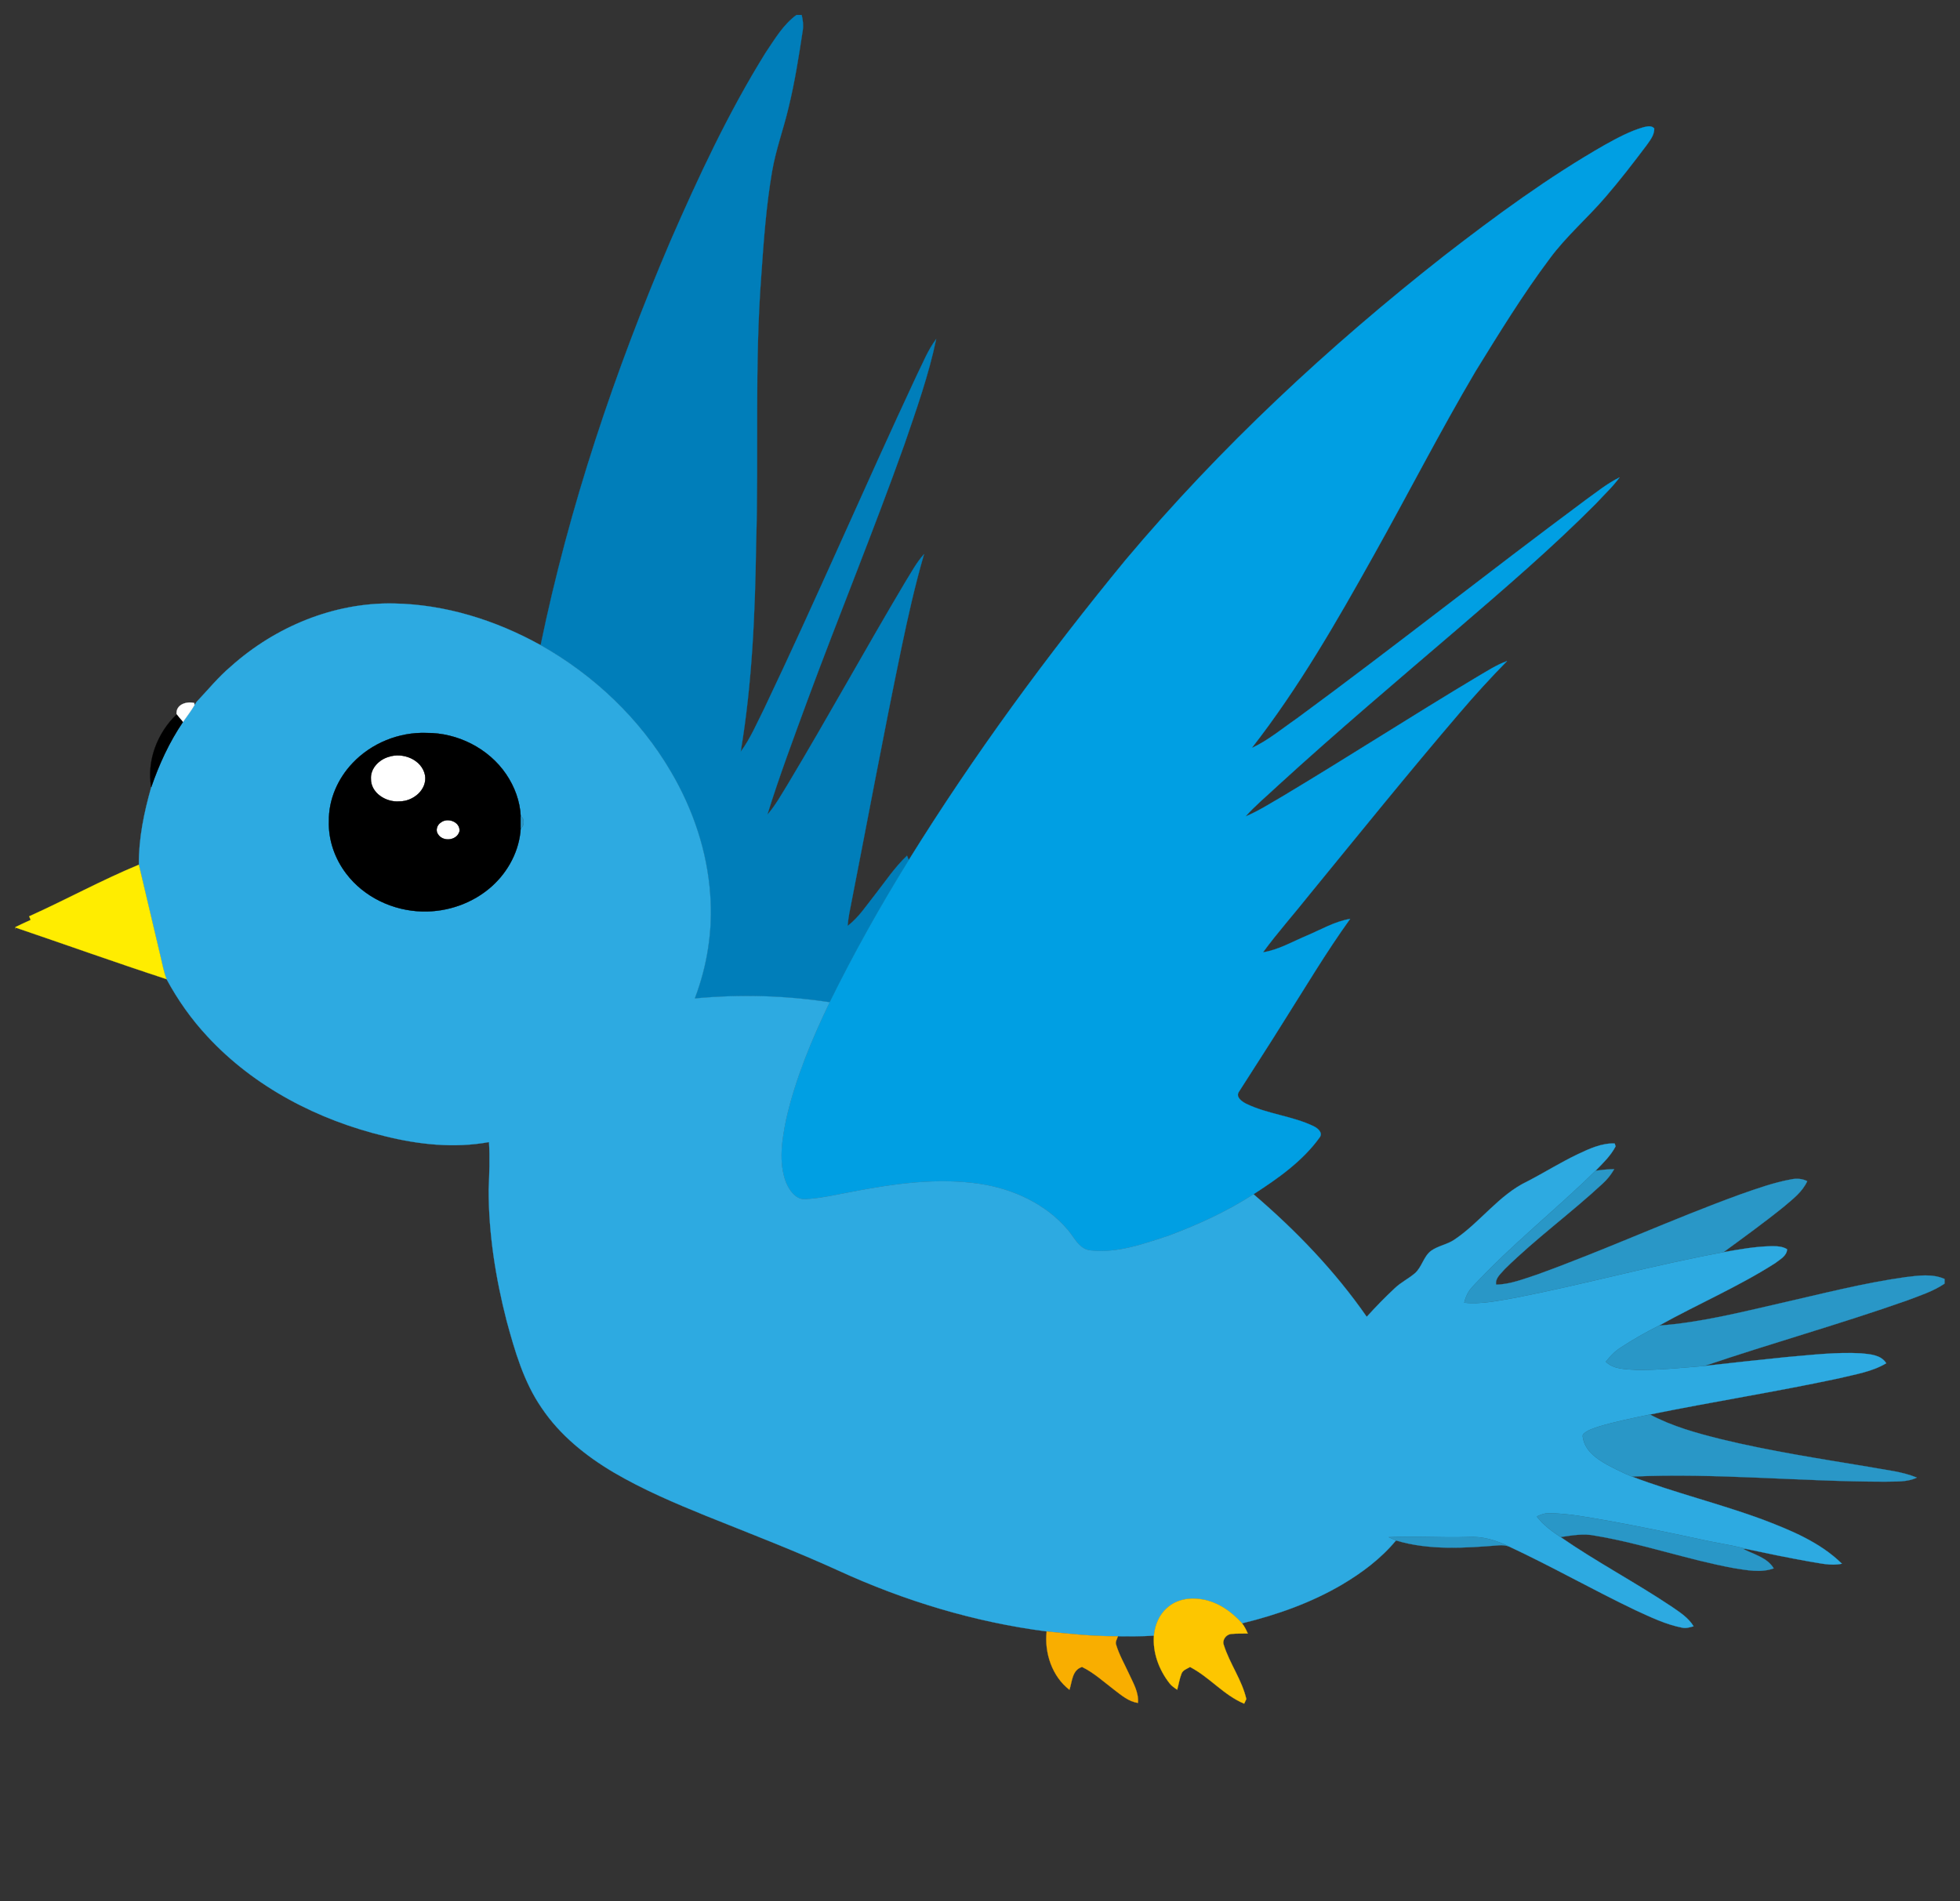 <?xml version="1.0" encoding="utf-8"?>
<!DOCTYPE svg PUBLIC "-//W3C//DTD SVG 1.1//EN" "http://www.w3.org/Graphics/SVG/1.1/DTD/svg11.dtd">
<svg xmlns="http://www.w3.org/2000/svg" xmlns:xlink="http://www.w3.org/1999/xlink" version="1.1" id="Layer_1" x="0px" y="0px" viewBox="-8 -7.76 1016 985.52" enable-background="new -8 -7.76 1016 985.52" xml:space="preserve">
<rect x="-8" y="-7.76" width="1016" height="985.52" fill="#333333" stroke="none"/>
<g>
	<g id="_x23_007ebaff">
		<path fill="#007EBA" stroke="#007EBA" stroke-width="0.094" d="M404.86,0h2.69c0.68,2.66,0.98,5.42,0.55,8.15    c-2.03,13.35-4.13,26.72-7.34,39.86c-2.6,11.05-6.58,21.75-8.51,32.96c-3.09,17.87-4.38,35.99-5.63,54.07    c-3.53,46.24-1.27,92.67-2.67,138.99c-0.54,36.08-2.03,72.28-8,107.92c5.12-6.94,8.45-14.97,12.32-22.63    c27.17-57.02,52.07-115.09,78.84-172.29c3.22-6.43,5.82-13.25,10.18-19.02c-3.89,18.67-10.32,36.7-16.5,54.71    c-15.81,44.36-33.7,87.94-50.06,132.1c-7.24,19.83-14.73,39.62-20.97,59.79c4.26-4.87,7.37-10.58,10.75-16.05    c20.69-34.52,40.07-69.81,60.64-104.39c3.12-4.99,5.88-10.28,9.85-14.67c-4.66,16.02-8.32,32.3-11.73,48.63    c-9.55,45.83-18.04,91.87-27.07,137.8c-0.38,2.09-0.64,4.2-0.83,6.34c5.86-4.46,9.84-10.76,14.38-16.44    c5.33-6.78,10.11-14.07,16.43-20c0.23,0.57,0.67,1.71,0.89,2.28c-14.81,23.92-28.59,48.47-41.01,73.71    c-23.12-3.51-46.67-4.16-69.94-1.95c6.52-17.09,9.39-35.58,8.01-53.84c-1.55-22.47-8.95-44.35-20.35-63.7    c-16.04-27.46-39.89-50.04-67.53-65.63c14.84-71.9,38.39-141.82,67.19-209.29c14.59-33.44,30.06-66.66,49.34-97.7    C393.53,12.71,397.91,5.07,404.86,0z"/>
	</g>
	<g id="_x23_009fe3ff">
		<path fill="#009FE3" stroke="#009FE3" stroke-width="0.094" d="M843.8,58.24c1.88-0.43,4.22-1.12,5.71,0.58    c0.1,3.35-2.11,6.07-3.93,8.66c-6.86,9.1-13.8,18.14-21.24,26.76c-9.37,10.97-20.45,20.41-29.03,32.06    c-14.01,18.68-26.21,38.63-38.47,58.47c-18.46,31.28-35,63.64-52.75,95.32c-19.22,34.43-38.93,68.79-63.23,99.95    c8.6-4,15.9-10.18,23.66-15.53c50.24-36.92,99.07-75.68,149.13-112.84c5.82-4.16,11.41-8.77,17.87-11.94    c-3.57,4.94-8.11,9.07-12.21,13.56c-22.78,22.94-47.36,44-71.86,65.08c-31.22,26.75-62.63,53.32-92.98,81.07    c-5.64,5.33-11.67,10.26-16.84,16.06c6.62-2.74,12.65-6.66,18.85-10.22c34.07-20.39,67.44-41.94,101.51-62.32    c4.95-2.87,9.78-6.06,15.2-8.01c-8.47,8.64-16.65,17.57-24.49,26.78c-26.46,30.93-52.03,62.62-77.8,94.12    c-8,10.09-16.6,19.71-24.21,30.09c8.01-1.27,15.12-5.45,22.5-8.56c7.46-3.13,14.59-7.42,22.67-8.76    c-12.43,17.28-23.31,35.6-34.69,53.57c-7.49,12.07-15.28,23.95-22.88,35.93c-1.94,2.78,1.32,5.06,3.49,6.23    c11.13,5.48,23.92,6.35,35.1,11.71c2.11,1,5.1,3.38,3.15,5.9c-8.9,12.34-21.62,21.24-34.25,29.4    c-13.7,8.89-28.66,15.73-43.93,21.44c-13.03,4.29-26.58,9.2-40.52,7.67c-6.02-0.6-8.44-6.8-11.96-10.8    c-11.37-13.35-28.24-21.1-45.37-23.68c-22.03-3.28-44.35-0.14-66.03,4.02c-7.96,1.46-15.88,3.37-23.97,3.86    c-5.2,0.71-8.69-4.28-10.49-8.46c-4.09-10.55-2.17-22.2,0.01-32.96c4.81-21.09,13.2-41.19,22.54-60.63    c12.42-25.24,26.2-49.79,41.01-73.71c33.77-54.42,71.78-106.16,112.43-155.62c49.12-58.42,105.29-110.68,165.28-157.77    c26.7-20.67,54.02-40.77,83.4-57.52C830.47,63.73,836.86,60.25,843.8,58.24z"/>
	</g>
	<g id="_x23_2daae1ff">
		<path fill="#2DAAE1" stroke="#2DAAE1" stroke-width="0.094" d="M111.73,337.7c22.93-20.52,53.33-33.19,84.29-32.6    c26.71,0.41,52.99,8.68,76.23,21.6c27.64,15.59,51.49,38.17,67.53,65.63c11.4,19.35,18.8,41.23,20.35,63.7    c1.38,18.26-1.49,36.75-8.01,53.84c23.27-2.21,46.82-1.56,69.94,1.95c-9.34,19.44-17.73,39.54-22.54,60.63    c-2.18,10.76-4.1,22.41-0.01,32.96c1.8,4.18,5.29,9.17,10.49,8.46c8.09-0.49,16.01-2.4,23.97-3.86c21.68-4.16,44-7.3,66.03-4.02    c17.13,2.58,34,10.33,45.37,23.68c3.52,4,5.94,10.2,11.96,10.8c13.94,1.53,27.49-3.38,40.52-7.67    c15.27-5.71,30.23-12.55,43.93-21.44c21.96,18.77,42.17,39.77,58.68,63.53c4.67-5.13,9.5-10.12,14.58-14.84    c3.12-3,7.08-4.88,10.35-7.68c3.7-3.19,4.45-8.61,8.35-11.62c3.67-2.68,8.39-3.27,12.14-5.82c13.46-8.99,23.01-23.15,37.83-30.22    c8.79-4.55,17.19-9.83,26.13-14.09c6.02-2.84,12.32-5.8,19.15-5.59c0.13,0.37,0.37,1.12,0.49,1.49    c-2.57,4.91-6.59,8.78-10.43,12.68c-20.82,20.48-43.92,38.61-63.75,60.11c-2.24,2.28-3.56,5.22-4.3,8.29    c9.07,0.94,18.04-1.13,26.94-2.66c35.99-7.05,71.38-16.91,107.46-23.54c8.12-1.45,16.29-2.92,24.56-3.1    c2.84-0.01,5.9-0.02,8.41,1.56c-0.1,3.51-3.83,5.37-6.29,7.3c-19.2,12.23-40.21,21.24-60.08,32.29    c-6.87,3.44-13.57,7.26-20,11.48c-2.98,1.9-5.39,4.53-7.61,7.26c4.11,4.01,10.17,3.83,15.51,4.23    c11.9,0.19,23.76-1.08,35.61-2.04c14.13-1.58,28.25-3.17,42.4-4.58c12.93-1.1,25.91-2.69,38.92-1.96    c4.61,0.48,10.2,0.74,12.94,5.14c-7.5,4.5-16.33,5.77-24.69,7.84c-32.47,6.95-65.29,12.1-97.82,18.73    c-8.85,1.88-17.76,3.61-26.43,6.24c-2.63,0.88-5.42,1.66-7.6,3.46c-1.43,0.81-0.6,2.52-0.38,3.76c1.7,6.05,7.29,9.8,12.48,12.69    c4.11,2.19,8.28,4.27,12.6,6.03c22.39,8.49,45.74,14.11,68.19,22.43c14.5,5.54,29.41,11.69,40.67,22.74    c-5.74,1.26-11.55-0.33-17.22-1.2c-10.72-1.9-21.39-4.11-32.05-6.39c-8.43-2.24-17.1-3.38-25.59-5.37    c-15.72-3.35-31.45-6.66-47.27-9.47c-9.84-1.66-19.7-3.71-29.71-3.73c-2.26-0.12-4.32,0.81-6.34,1.66    c3.31,4.41,7.8,7.64,12.33,10.68c18.68,12.93,38.85,23.52,57.72,36.16c4.15,2.86,8.56,5.68,11.24,10.09    c-1.94,0.53-3.96,1.21-5.98,0.72c-8.44-1.65-16.26-5.45-24.02-9c-22.22-10.6-43.63-22.81-65.95-33.21    c-6.5-3.14-13.64-5.26-20.92-4.79c-13.74,0.48-27.49-0.57-41.22,0.09c1.25,0.58,2.51,1.16,3.81,1.71    c-7.74,9.35-17.59,16.73-27.98,22.88c-16.05,9.42-33.76,15.69-51.8,20.07c-5.44-6.07-12.54-11.08-20.73-12.42    c-6.3-1.11-13.38-0.01-18.19,4.49c-4.13,3.58-6.27,8.95-6.77,14.31c-6.21,0.41-12.43,0.39-18.65,0.33    c-12.36,0.08-24.68-1.12-36.94-2.5c-37.33-4.83-73.74-15.84-107.91-31.53c-22.58-10.3-45.76-19.18-68.78-28.44    c-16.28-6.62-32.53-13.54-47.72-22.45c-14.46-8.54-27.92-19.37-37.35-33.42c-9.35-13.54-13.93-29.59-18.2-45.29    c-5.69-22.16-9.3-44.97-9.29-67.88c0.35-8.23,0.68-16.46,0.18-24.69c-17.96,3.28-36.45,1.31-54.05-3.08    c-34.56-8.33-67.63-25.41-91.93-51.7c-8.31-8.91-15.39-18.96-21.17-29.68c-1.51-3.8-2.19-7.84-3.15-11.79    c-3.74-15.84-7.48-31.68-11.22-47.52c-0.08-13.66,2.68-27.11,6.42-40.19c4.07-11.85,9.35-23.37,16.4-33.76    c2.05-2.91,4.23-5.73,6.03-8.81c0.27-0.42,0.82-1.26,1.09-1.68C99.78,349.9,105.18,343.23,111.73,337.7 M174.77,387.86    c-7.64,8.01-12.46,18.94-12.27,30.1c-0.34,9.77,3.1,19.48,9.01,27.22c9.21,12.17,24.31,19.26,39.47,19.58    c12.99,0.32,26.11-4.27,35.83-12.93c8.64-7.68,14.48-18.7,15.11-30.32c2.07-0.71,2.08-5.4,0-6.03    c-0.35-7.82-3.18-15.41-7.55-21.86c-9.1-13.42-25.25-21.54-41.4-21.41C198.8,371.73,184.5,377.54,174.77,387.86z"/>
	</g>
	<g id="_x23_ffffffff">
		<path fill="#FFFFFF" stroke="#FFFFFF" stroke-width="0.094" d="M83.53,362.62c-0.51-5.14,5.04-6.9,9.16-5.94l0.13,1.1    c-1.8,3.08-3.98,5.9-6.03,8.81l-0.4-0.56C85.42,364.91,84.43,363.79,83.53,362.62z"/>
		<path fill="#FFFFFF" stroke="#FFFFFF" stroke-width="0.094" d="M193.41,384.62c7.38-2.54,17.24,1.33,18.91,9.46    c1.32,7.53-6.19,13.7-13.26,13.61c-6.81,0.64-14.9-4.29-14.79-11.71C183.97,390.57,188.49,386.05,193.41,384.62z"/>
		<path fill="#FFFFFF" stroke="#FFFFFF" stroke-width="0.094" d="M220.47,418.67c3.54-2.84,10.18-0.4,9.74,4.48    c-1.21,4.8-8.37,5.73-11.05,1.75C217.58,422.96,218.46,419.94,220.47,418.67z"/>
	</g>
	<g id="_x23_000000ff">
		<path stroke="#000000" stroke-width="0.094" d="M70.39,400.35c-2.42-13.77,3.18-28.16,13.14-37.73c0.9,1.17,1.89,2.29,2.86,3.41    l0.4,0.56C79.74,376.98,74.46,388.5,70.39,400.35z"/>
		<path stroke="#000000" stroke-width="0.094" d="M174.77,387.86c9.73-10.32,24.03-16.13,38.2-15.65    c16.15-0.13,32.3,7.99,41.4,21.41c4.37,6.45,7.2,14.04,7.55,21.86c0,2.01,0,4.02,0,6.03c-0.63,11.62-6.47,22.64-15.11,30.32    c-9.72,8.66-22.84,13.25-35.83,12.93c-15.16-0.32-30.26-7.41-39.47-19.58c-5.91-7.74-9.35-17.45-9.01-27.22    C162.31,406.8,167.13,395.87,174.77,387.86 M193.41,384.62c-4.92,1.43-9.44,5.95-9.14,11.36c-0.11,7.42,7.98,12.35,14.79,11.71    c7.07,0.09,14.58-6.08,13.26-13.61C210.65,385.95,200.79,382.08,193.41,384.62 M220.47,418.67c-2.01,1.27-2.89,4.29-1.31,6.23    c2.68,3.98,9.84,3.05,11.05-1.75C230.65,418.27,224.01,415.83,220.47,418.67z"/>
	</g>
	<g id="_x23_2997c7ff">
		<path fill="#2997C7" stroke="#2997C7" stroke-width="0.094" d="M261.92,415.48c2.08,0.63,2.07,5.32,0,6.03    C261.92,419.5,261.92,417.49,261.92,415.48z"/>
		<path fill="#2997C7" stroke="#2997C7" stroke-width="0.094" d="M755.3,659.31c19.83-21.5,42.93-39.63,63.75-60.11    c3.21-0.46,6.44-0.81,9.7-0.83c-1.59,2.75-3.56,5.28-5.92,7.41c-16.45,15.3-34.72,28.54-50.74,44.31    c-1.94,2.37-5.17,4.69-4.55,8.14c7.43-0.14,14.44-3.01,21.42-5.28c35.45-12.82,69.73-28.64,105.17-41.51    c8.66-3.03,17.35-6.15,26.4-7.8c2.79-0.57,5.71-0.38,8.28,0.94c-2.51,5.56-7.5,9.3-12.02,13.15    c-10.18,8.25-20.82,15.92-31.39,23.67c-36.08,6.63-71.47,16.49-107.46,23.54c-8.9,1.53-17.87,3.6-26.94,2.66    C751.74,664.53,753.06,661.59,755.3,659.31z"/>
		<path fill="#2997C7" stroke="#2997C7" stroke-width="0.094" d="M979.82,654.33c6.68-0.82,13.79-1.84,20.18,0.94v2.43    c-5.95,4.03-12.87,6.23-19.53,8.75c-34.68,12.25-70.15,22.09-104.96,33.93c-11.85,0.96-23.71,2.23-35.61,2.04    c-5.34-0.4-11.4-0.22-15.51-4.23c2.22-2.73,4.63-5.36,7.61-7.26c6.43-4.22,13.13-8.04,20-11.48c21.36-1.55,42.18-6.86,63-11.61    C936.52,662.96,957.94,657.37,979.82,654.33z"/>
		<path fill="#2997C7" stroke="#2997C7" stroke-width="0.094" d="M820.83,731.79c8.67-2.63,17.58-4.36,26.43-6.24    c11.57,6.17,24.29,9.67,36.94,12.82c25.32,6.15,51.09,10.09,76.77,14.37c8.26,1.58,16.83,2.29,24.67,5.52    c-5.16,2.49-11.05,1.92-16.6,2.11c-43.72-0.02-87.4-4.6-131.11-2.64c-4.32-1.76-8.49-3.84-12.6-6.03    c-5.19-2.89-10.78-6.64-12.48-12.69c-0.22-1.24-1.05-2.95,0.38-3.76C815.41,733.45,818.2,732.67,820.83,731.79z"/>
		<path fill="#2997C7" stroke="#2997C7" stroke-width="0.094" d="M788.61,778.4c2.02-0.85,4.08-1.78,6.34-1.66    c10.01,0.02,19.87,2.07,29.71,3.73c15.82,2.81,31.55,6.12,47.27,9.47c8.49,1.99,17.16,3.13,25.59,5.37    c-0.51-0.03-1.53-0.1-2.04-0.14c5.51,2.91,12.55,4.45,15.95,10.15c-6.69,2.4-13.82,0.94-20.61-0.12    c-24.26-4.45-47.64-12.79-71.98-16.84c-5.96-1.26-11.98-0.14-17.9,0.72C796.41,786.04,791.92,782.81,788.61,778.4z"/>
		<path fill="#2997C7" stroke="#2997C7" stroke-width="0.094" d="M711.81,789.14c13.73-0.66,27.48,0.39,41.22-0.09    c7.28-0.47,14.42,1.65,20.92,4.79c-1.61-0.4-3.24-0.61-4.87-0.49c-17.77,1.42-36.15,2.7-53.46-2.5    C714.32,790.3,713.06,789.72,711.81,789.14z"/>
	</g>
	<g id="_x23_ffed00ff">
		<path fill="#FFED00" stroke="#FFED00" stroke-width="0.094" d="M7.12,467.28c19.1-8.6,37.49-18.73,56.85-26.74    c3.74,15.84,7.48,31.68,11.22,47.52c0.96,3.95,1.64,7.99,3.15,11.79c-26.22-8.58-52.21-17.88-78.33-26.76L0,473.98v-1.12    c2.6-1.3,5.26-2.5,7.91-3.71C7.65,468.52,7.38,467.9,7.12,467.28z"/>
	</g>
	<g id="_x23_fdc600ff">
		<path fill="#FDC600" stroke="#FDC600" stroke-width="0.094" d="M596.92,825.87c4.81-4.5,11.89-5.6,18.19-4.49    c8.19,1.34,15.29,6.35,20.73,12.42c1.26,1.59,2.16,3.42,2.97,5.29c-2.9,0.09-5.81-0.07-8.69,0.24c-2.6,0.28-4.75,3.21-3.73,5.75    c3.05,9.67,9.37,18.03,11.66,27.98c-0.28,0.6-0.83,1.8-1.11,2.39c-10.59-4.39-17.96-13.79-28.07-19c-1.66,0.98-3.89,1.64-4.5,3.7    c-1,2.6-1.4,5.39-2.16,8.08c-1.44-0.99-2.92-1.97-3.98-3.36c-5.43-6.97-8.74-15.78-8.08-24.69    C590.65,834.82,592.79,829.45,596.92,825.87z"/>
	</g>
	<g id="_x23_f9ae00ff">
		<path fill="#F9AE00" stroke="#F9AE00" stroke-width="0.094" d="M546.37,868.27c-8.99-6.94-13.06-19.17-11.81-30.26    c12.26,1.38,24.58,2.58,36.94,2.5c-0.41,1.42-1.53,2.88-0.93,4.42c1.58,5.23,4.34,10,6.61,14.95c2.19,4.83,5.19,9.66,4.69,15.2    c-4.79-0.72-8.53-3.95-12.25-6.78c-5.44-4.14-10.53-8.84-16.71-11.88C547.69,858.01,547.79,863.98,546.37,868.27z"/>
	</g>
</g>
</svg>
